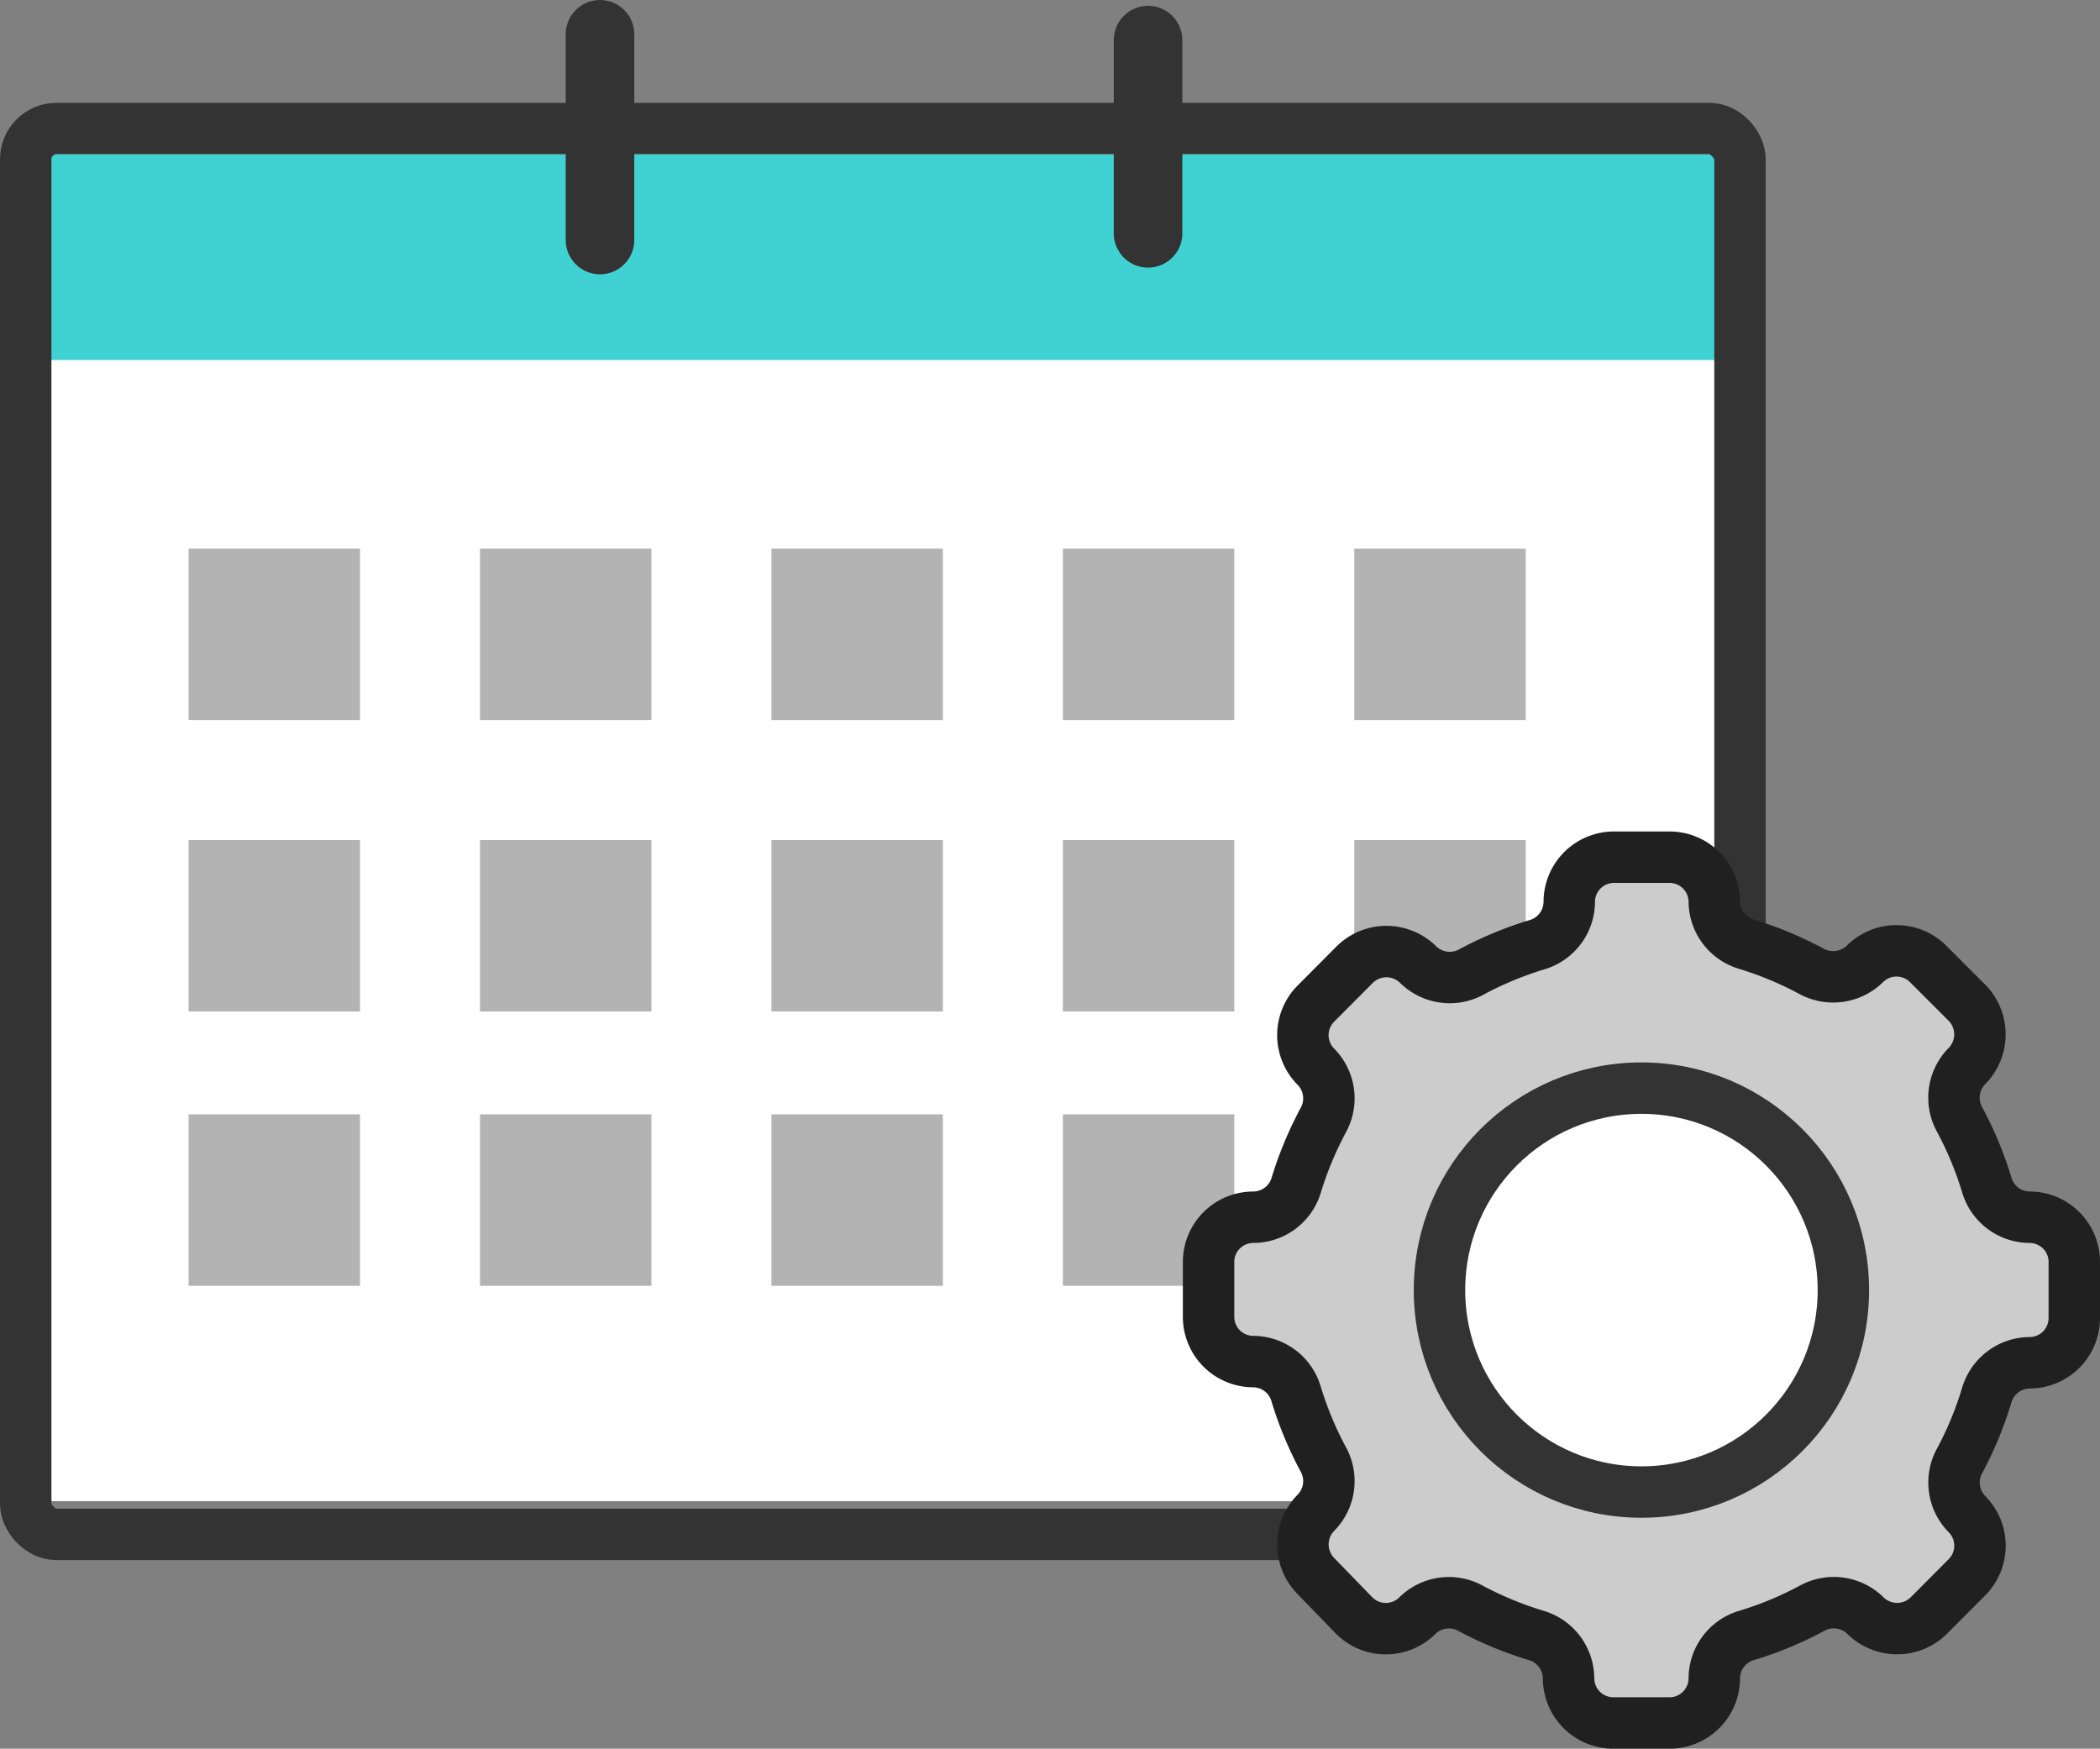 <svg xmlns="http://www.w3.org/2000/svg" viewBox="0 0 122.5 102">
  <rect x="0" y="0" width="122.5" height="102" fill="#808080" stroke="none"/>
  <defs>
    <style>
      .cls-1, .cls-7 {
        fill: #fff;
      }

      .cls-2 {
        fill: #40d2d2;
      }

      .cls-3, .cls-4 {
        fill: none;
      }

      .cls-3, .cls-4, .cls-7 {
        stroke: #333;
      }

      .cls-3, .cls-4, .cls-6, .cls-7 {
        stroke-linecap: round;
      }

      .cls-3 {
        stroke-miterlimit: 10;
        stroke-width: 4px;
      }

      .cls-4, .cls-6, .cls-7 {
        stroke-linejoin: round;
        stroke-width: 3px;
      }

      .cls-5 {
        fill: #b3b3b3;
      }

      .cls-6 {
        fill: #ccc;
        stroke: #202020;
      }
    </style>
  </defs>
  <title>ic_feature_04</title>
  <g id="レイヤー_2" data-name="レイヤー 2">
    <g id="レイヤー_1-2" data-name="レイヤー 1">
      <g>
        <rect class="cls-1" x="2.71" y="7.49" width="97.75" height="80.07"/>
        <rect class="cls-2" x="2" y="9" width="100" height="12"/>
        <line class="cls-3" x1="35" y1="2" x2="35" y2="14"/>
        <line class="cls-3" x1="66.97" y1="2.34" x2="66.97" y2="13.61"/>
        <rect class="cls-4" x="1.5" y="7.5" width="100" height="82" rx="1.79"/>
        <g>
          <rect class="cls-5" x="11" y="32" width="10" height="10"/>
          <rect class="cls-5" x="28" y="32" width="10" height="10"/>
          <rect class="cls-5" x="45" y="32" width="10" height="10"/>
          <rect class="cls-5" x="62" y="32" width="10" height="10"/>
          <rect class="cls-5" x="79" y="32" width="10" height="10"/>
        </g>
        <g>
          <rect class="cls-5" x="11" y="49" width="10" height="10"/>
          <rect class="cls-5" x="28" y="49" width="10" height="10"/>
          <rect class="cls-5" x="45" y="49" width="10" height="10"/>
          <rect class="cls-5" x="62" y="49" width="10" height="10"/>
          <rect class="cls-5" x="79" y="49" width="10" height="10"/>
        </g>
        <g>
          <rect class="cls-5" x="11" y="65" width="10" height="10"/>
          <rect class="cls-5" x="28" y="65" width="10" height="10"/>
          <rect class="cls-5" x="45" y="65" width="10" height="10"/>
          <rect class="cls-5" x="62" y="65" width="10" height="10"/>
          <rect class="cls-5" x="79.54" y="65.27" width="9.9" height="9.9"/>
        </g>
        <g>
          <path class="cls-6" d="M118.4,71a2.62,2.62,0,0,1-2.51-1.9,20.73,20.73,0,0,0-1.58-3.8,2.63,2.63,0,0,1,.43-3.12,2.63,2.63,0,0,0,0-3.69l-2.27-2.27a2.61,2.61,0,0,0-3.68,0,2.65,2.65,0,0,1-3.13.43,20.73,20.73,0,0,0-3.8-1.58A2.62,2.62,0,0,1,100,52.6,2.61,2.61,0,0,0,97.35,50h-3.2a2.61,2.61,0,0,0-2.61,2.6,2.62,2.62,0,0,1-1.9,2.51,20.73,20.73,0,0,0-3.8,1.58,2.63,2.63,0,0,1-3.12-.43,2.63,2.63,0,0,0-3.69,0l-2.27,2.28a2.61,2.61,0,0,0,0,3.68,2.63,2.63,0,0,1,.43,3.12,21,21,0,0,0-1.58,3.8A2.62,2.62,0,0,1,73.1,71a2.61,2.61,0,0,0-2.6,2.61v3.2a2.61,2.61,0,0,0,2.6,2.61,2.62,2.62,0,0,1,2.51,1.9,20.73,20.73,0,0,0,1.58,3.8,2.63,2.63,0,0,1-.43,3.12,2.63,2.63,0,0,0,0,3.69L79,94.24a2.61,2.61,0,0,0,3.68,0,2.62,2.62,0,0,1,3.12-.42,21,21,0,0,0,3.8,1.57,2.63,2.63,0,0,1,1.9,2.51,2.61,2.61,0,0,0,2.61,2.6h3.2A2.61,2.61,0,0,0,100,97.9a2.62,2.62,0,0,1,1.9-2.51,20.73,20.73,0,0,0,3.8-1.58,2.63,2.63,0,0,1,3.12.43,2.63,2.63,0,0,0,3.69,0L114.74,92a2.61,2.61,0,0,0,0-3.68,2.63,2.63,0,0,1-.42-3.13,20.69,20.69,0,0,0,1.57-3.8,2.63,2.63,0,0,1,2.51-1.9,2.61,2.61,0,0,0,2.6-2.61v-3.2A2.61,2.61,0,0,0,118.4,71Z"/>
          <circle class="cls-7" cx="95.75" cy="75.25" r="11.78"/>
        </g>
      </g>
    </g>
  </g>
</svg>

